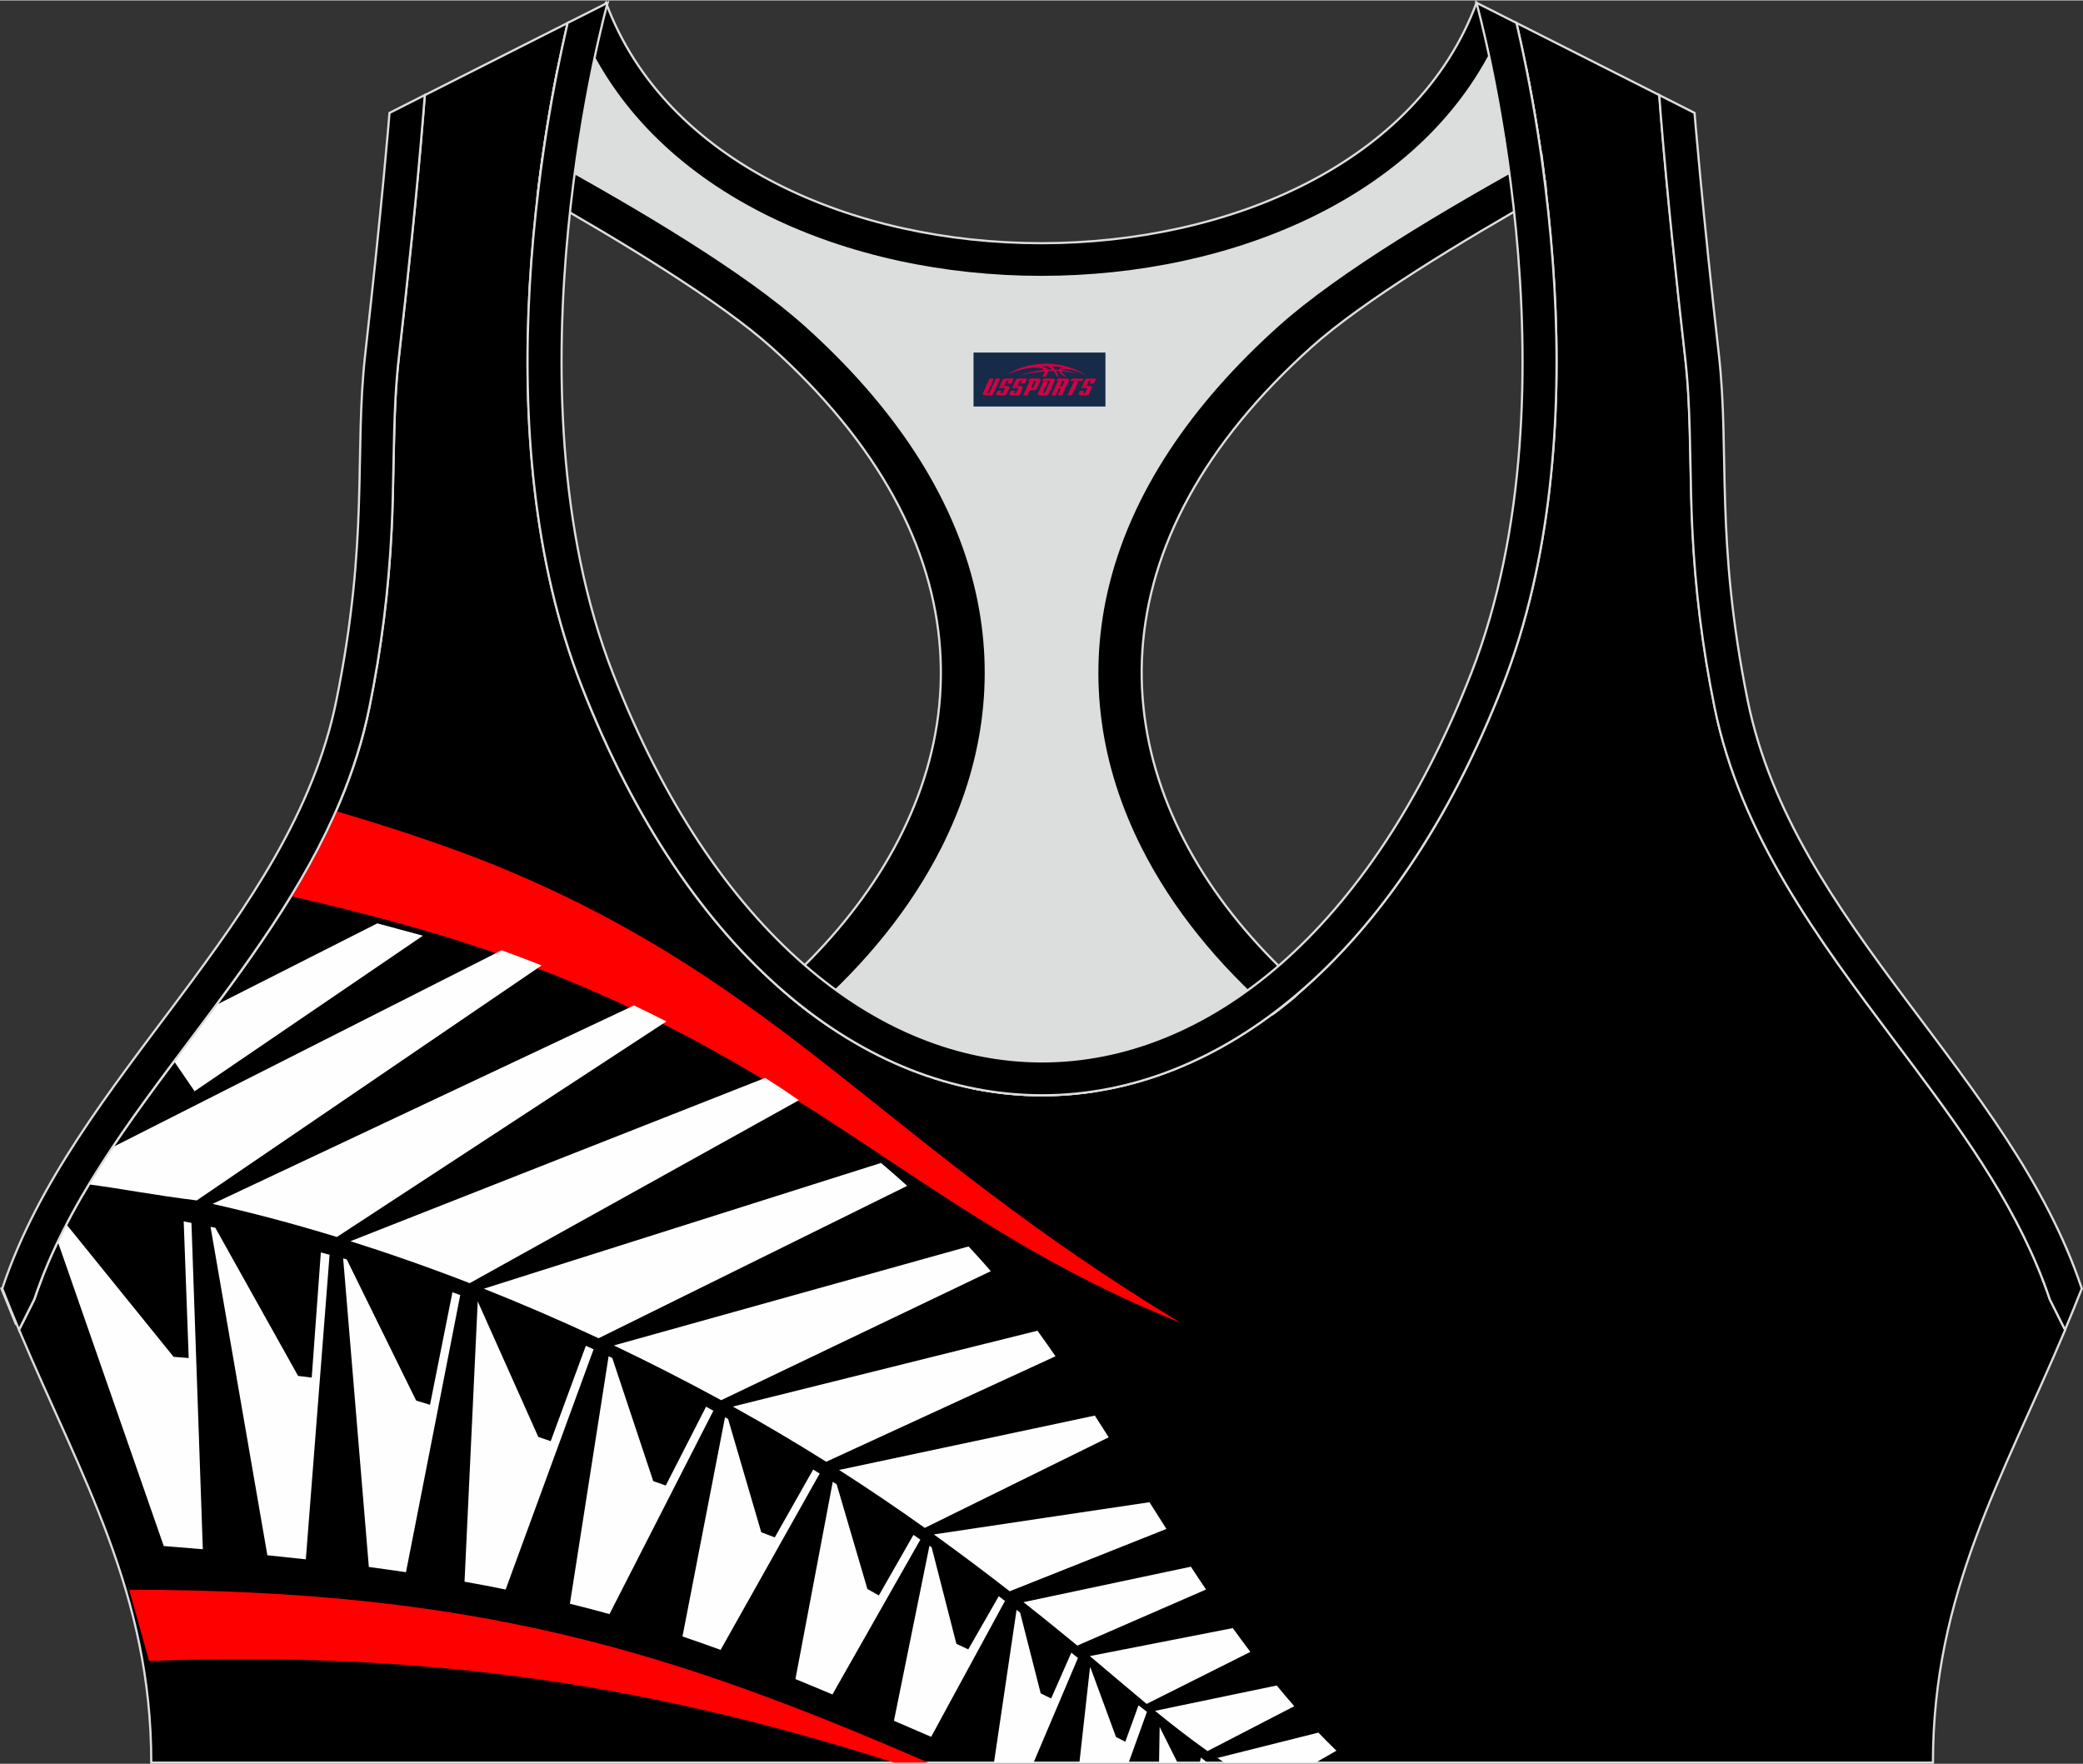 <?xml version="1.0" encoding="utf-8"?>
<!-- Generator: Adobe Illustrator 24.0.1, SVG Export Plug-In . SVG Version: 6.00 Build 0)  -->
<svg xmlns="http://www.w3.org/2000/svg" xmlns:xlink="http://www.w3.org/1999/xlink" version="1.1" id="图层_1" x="0px" y="0px" width="378.8px" height="320.8px" viewBox="0 0 378.95 320.78" enable-background="new 0 0 378.95 320.78" xml:space="preserve">
<rect x="0" y="0" width="378.95" height="320.78" fill="#333333" stroke="none"/>
<g>
	<path fill-rule="evenodd" clip-rule="evenodd" stroke="#DCDDDD" stroke-width="0.4" stroke-miterlimit="22.926" d="M275.89,4.1   l25.98,13.13l0.3,3.74c1.19,14.71,2.78,29.47,4.44,44.13c0.27,2.35,0.45,4.72,0.58,7.08c0.43,7.96,0.33,15.95,0.71,23.93   c0.52,11,1.86,21.69,4.05,32.49c4.71,23.22,18.82,42.1,32.73,60.65c9.62,12.83,19.79,26.21,26.01,41.09   c0.82,1.96,1.57,3.94,2.24,5.95l2.78,5.55c-11.28,26.72-24.06,47.88-24.06,78.74H189.84h-0.52H27.52   c0-30.86-12.78-52.02-24.06-78.74l2.78-5.55c5.76-17.31,17.41-32.6,28.24-47.04c10.28-13.7,20.75-27.66,27.41-43.56   c2.31-5.52,4.13-11.22,5.32-17.09c2.19-10.79,3.53-21.49,4.05-32.49c0.38-7.97,0.28-15.97,0.71-23.93   c0.13-2.37,0.31-4.73,0.58-7.08c1.66-14.66,3.25-29.42,4.44-44.13l0.3-3.74L103.27,4.1c-0.37,1.57-0.71,3.15-1.05,4.71   c-1.78,8.29-3.18,16.69-4.21,25.1c-2.93,23.86-3.13,49.43,2.32,72.94c1.4,6.05,3.2,12.02,5.46,17.81   c38.8,99.35,128.77,99.35,167.57,0c2.26-5.79,4.06-11.76,5.46-17.81c5.45-23.5,5.26-49.08,2.32-72.94   c-1.03-8.41-2.43-16.81-4.21-25.1C276.6,7.25,276.25,5.67,275.89,4.1z"/>
	<g>
		<path fill-rule="evenodd" clip-rule="evenodd" fill="#FF0001" d="M214.75,240.54c-53.61-32.36-72.01-61.16-122.74-82.41    c-9.04-3.79-19.75-7.36-30.89-10.65c-2.36,5.35-5.13,10.48-8.18,15.46c14.27,3.31,27.97,6.9,41.72,11.98    C148.53,194.84,168.69,222.11,214.75,240.54z"/>
		<path fill-rule="evenodd" clip-rule="evenodd" fill="#FEFEFE" d="M239.36,320.57h-16.62c-0.42-0.28-0.84-0.56-1.26-0.85    l18.37-4.61l0,0c1.08,1.12,2.17,2.22,3.28,3.29l0,0L239.36,320.57L239.36,320.57z M219.64,320.57h-1.37l0.2-0.92L219.64,320.57    L219.64,320.57z M214.22,320.57h-3.36l0.11-6.49L214.22,320.57L214.22,320.57z M205.33,320.57h-8.96l1.93-17.32l0.1,0.08    l4.63,12.58l1.69,0.86l2.4-6.62l0,0c0.51,0.4,1.03,0.79,1.54,1.18l0,0L205.33,320.57L205.33,320.57z M188.03,320.57h-7.2    l4.11-27.79l0.64,0.49l3.75,14.7l1.9,0.93l3.67-8.33l1.21,0.96L188.03,320.57L188.03,320.57z M10.51,225.79    c0.5-1.05,1.03-2.1,1.57-3.14l19.5,24.1l2.75,0.22l-0.91-24.86c0.47,0.09,0.94,0.18,1.41,0.28l2.07,59.36l0,0    c-2.31-0.2-4.68-0.39-7.11-0.58L10.51,225.79L10.51,225.79z M16.16,215.38c1.38-2.28,2.82-4.53,4.3-6.75l70.8-35.84    c2.47,0.9,4.89,1.82,7.27,2.76L35.79,218.3C28.06,217.34,22.82,216.28,16.16,215.38L16.16,215.38z M31.67,192.99l3.73,5.45    l41.54-28.3l-8.3-2.24l-29.29,14.83c-1.62,2.18-3.24,4.35-4.86,6.51C33.55,190.48,32.61,191.73,31.67,192.99L31.67,192.99z     M38.67,218.93c6.79,1.52,14.37,3.49,22.62,6.02l59.94-39.21c-1.93-0.99-3.9-1.96-5.9-2.91L38.67,218.93L38.67,218.93    L38.67,218.93z M63.75,225.72c6.83,2.15,14.08,4.68,21.7,7.63l59.89-33.28c-1.99-1.38-4.04-2.73-6.13-4.06L63.75,225.72    L63.75,225.72z M88.02,234.36c6.71,2.66,13.69,5.66,20.88,9.01l56.14-27.72c-1.55-1.41-3.14-2.8-4.76-4.17L88.02,234.36    L88.02,234.36L88.02,234.36z M111.68,244.68L111.68,244.68l64.53-18.01c0.61,0.66,1.22,1.31,1.82,1.98    c0.75,0.82,1.48,1.67,2.22,2.52l-49.05,23.47C124.55,251.02,118.04,247.71,111.68,244.68L111.68,244.68z M133.32,255.8l55.42-13.8    c1.1,1.52,2.2,3.07,3.28,4.65l-41.71,19.19l0,0C144.85,262.41,139.2,259.05,133.32,255.8L133.32,255.8z M152.65,267.33    c5.36,3.43,10.55,6.95,15.59,10.54l0,0l33.46-16.48c-0.84-1.32-1.68-2.64-2.52-3.95L152.65,267.33L152.65,267.33L152.65,267.33z     M169.89,279.06c0,0,36.83-5.52,39.23-5.86c1.02,1.62,2.05,3.24,3.08,4.86l0,0l-28.51,11.34l0,0    C179.19,285.9,174.6,282.45,169.89,279.06L169.89,279.06z M186.2,291.38c3.01,2.37,5.98,4.77,8.92,7.19l0.87,0.71l0,0l23.42-10.2    l0,0c-0.93-1.37-1.85-2.76-2.76-4.15l0,0L186.2,291.38L186.2,291.38L186.2,291.38z M198.27,301.19c3.43,2.88,6.84,5.81,10.33,8.7    l18.87-9.46l0,0c-1.08-1.43-2.14-2.87-3.19-4.33l0,0L198.27,301.19L198.27,301.19L198.27,301.19z M210.13,311.15    c3.09,2.52,6.25,4.98,9.55,7.32l15.78-8.16l0,0c-1.08-1.24-2.14-2.49-3.19-3.77L210.13,311.15L210.13,311.15z M63.08,229.03    l12.63,25.68l2.52,0.76l4.08-20.46c0.47,0.16,0.94,0.33,1.42,0.5c0,0.01-9.81,50.21-9.85,50.31c0,0.01-0.01,0.05-0.02,0.11    c-2.19-0.32-4.44-0.64-6.76-0.95l-4.67-56.14L63.08,229.03L63.08,229.03z M84.51,287.66L84.51,287.66l2.4-51l11.02,24.66    l2.26,0.77l6.39-17.35l0.57,0.26l0.84,0.39l-16,43.69l0,0C89.57,288.58,87.08,288.11,84.51,287.66L84.51,287.66z M103.68,291.67    c2.46,0.6,4.85,1.23,7.2,1.88l0,0l18.9-36.99c-0.44-0.25-0.89-0.49-1.33-0.74l-7.33,14.34l-2.28-0.8l-7.45-22.39l-0.08-0.04    l-0.4-0.19l-0.19-0.09L103.68,291.67L103.68,291.67L103.68,291.67z M124.16,297.62c2.33,0.79,4.64,1.6,6.94,2.44l0,0l18.02-32.07    l-0.4-0.25l-0.68-0.43l-0.1-0.06l-6.99,12.35l-2.46-0.94l-6.03-20.6l-0.37-0.21l-0.03-0.02l-0.16-0.09L124.16,297.62    L124.16,297.62L124.16,297.62z M144.71,305.37L144.71,305.37l6.79-35.88l0.71,0.45l5.59,19.04l2.08,1.18l6.3-11.02    c0.42,0.29,0.84,0.57,1.26,0.86l-16,28.17l0,0C149.15,307.21,146.92,306.27,144.71,305.37L144.71,305.37z M162.63,312.96    c2.2,0.95,4.45,1.92,6.77,2.92l13.43-24.72c-0.38-0.29-0.75-0.57-1.13-0.86l-5.55,9.67l-2.16-1.01l-4.5-17.56l-0.4-0.28    L162.63,312.96L162.63,312.96z M48.64,282.85L48.64,282.85L38.3,223.09l0.87,0.18l15.06,26.95l2.48,0.31l1.66-22.77    c0.53,0.14,1.06,0.28,1.59,0.42l-4.32,55.41l0,0C53.36,283.34,51.03,283.09,48.64,282.85z"/>
		<path fill-rule="evenodd" clip-rule="evenodd" fill="#FF0001" d="M168.88,320.57c-46.15-20.01-81.66-31.43-145.37-31.45    l3.61,12.96c51.81-2.02,93.05,4.91,135.5,18.49L168.88,320.57L168.88,320.57z"/>
	</g>
	
		<path fill-rule="evenodd" clip-rule="evenodd" fill="#DCDDDD" stroke="#DCDDDD" stroke-width="0.4" stroke-miterlimit="22.926" d="   M272.83,6.29l4.81,5.93c1.38,6.84,2.5,13.75,3.37,20.66c-23.16,11.23-48.23,28.16-60.89,46.31C187.74,125.59,209.88,155,234.43,180   l-35.08,18.39c-7.43,1.17-14.92,1.01-22.33-0.49l-26.37-11.4c-2.34-1.59-4.64-3.34-6.91-5.24c24.08-18.14,42.84-49.69,20.18-96.74   c-7.93-16.46-34.11-33.18-50.68-43.36c-3.5-2.15-9.7-3.69-15.48-5.29c0.08-0.66,0.15-1.31,0.23-1.97c0.87-7.08,2-14.15,3.39-21.16   l4.64-6.46C132.41,64.98,246.46,64.98,272.83,6.29z"/>
	<path fill-rule="evenodd" clip-rule="evenodd" stroke="#DCDDDD" stroke-width="0.4" stroke-miterlimit="22.926" d="M2.87,240.76   l-2.6-6.42c2.5-0.56,4.91-1.1,7.24-1.61c-0.45,1.18-0.88,2.36-1.28,3.55l-2.1,4.19L2.87,240.76L2.87,240.76z M141.93,179.69   c30.74-27.32,41.6-66.24,11.11-103.39c-3.65-4.45-7.9-8.88-12.77-13.25c-9.24-8.3-27.12-19.14-42.42-27.81   c0.05-0.45,0.11-0.89,0.16-1.34c0.23-1.9,0.49-3.79,0.76-5.69c17.71,9.72,36.87,21.12,47.76,30.89   c15.63,14.03,27.05,30.34,31.16,48.5c3.58,15.81,1.29,31.74-6.29,46.7c-5.55,10.96-13.75,21.06-23.88,29.93   C145.63,182.82,143.77,181.31,141.93,179.69z"/>
	<path fill-rule="evenodd" clip-rule="evenodd" stroke="#DCDDDD" stroke-width="0.4" stroke-miterlimit="22.926" d="M376,240.76   l2.6-6.42c-2.39-0.54-4.7-1.05-6.93-1.54l0.01,0.03l0.01,0.03l0.02,0.05v0.01l0.02,0.04l0.02,0.05v0.01l0.02,0.05l0.01,0.03   l0.01,0.02l0.04,0.11l0.02,0.05l0,0l0.02,0.05l0.02,0.04v0.01l0.02,0.05l0.01,0.03l0.01,0.03l0.02,0.05v0.01l0.02,0.04l0.02,0.05   l0,0l0.02,0.05l0.01,0.03l0.01,0.02l0.03,0.07l0.01,0.04l0.02,0.05l0,0l0.02,0.05l0.02,0.04V234l0.02,0.05l0.01,0.03l0.01,0.03   l0.02,0.05v0.01l0.02,0.04l0.02,0.05l0,0l0.02,0.05l0.01,0.04l0.01,0.02l0.02,0.05l0.01,0.02l0.01,0.03l0.02,0.05l0,0l0.02,0.05   l0.02,0.04v0.01l0.02,0.05l0.01,0.03l0.01,0.03l0.02,0.05v0.01l0.01,0.04l0.02,0.05l0,0l0.02,0.05l0.01,0.04l0.01,0.02l0.02,0.05   l0.01,0.02l0.01,0.03l0.02,0.05v0.01l0.02,0.05l0.02,0.05v0.01l0.02,0.05l0.01,0.03l0.01,0.02l0.02,0.05l0.01,0.01l0.01,0.04   l0.02,0.05l0,0l0.02,0.05l0.01,0.04l0.01,0.02l0.02,0.05l0.01,0.02l0.01,0.03l0.02,0.05v0.01l0.02,0.05l0.02,0.05v0.01l0.02,0.05   l0.01,0.03l0.01,0.02l0.02,0.05l0.01,0.02l0.01,0.04l0.02,0.06l2.14,4.27L376,240.76L376,240.76z M237.08,179.82   c-30.84-27.32-41.79-66.31-11.25-103.51c3.65-4.45,7.9-8.88,12.77-13.25c9.3-8.35,27.32-19.27,42.69-27.96v-0.02v-0.02v-0.02v-0.01   v-0.01V35v-0.02v-0.02v-0.02v-0.02V34.9v-0.02v-0.02v-0.02l-0.01-0.06v-0.02v-0.02v-0.02l-0.08-0.67v-0.02v-0.02v-0.04v-0.02v-0.02   v-0.02v-0.02v-0.02l-0.01-0.09l-0.01-0.09l-0.02-0.18v-0.03l-0.01-0.06l-0.01-0.09l-0.01-0.09l-0.01-0.09l-0.01-0.06v-0.03   l-0.01-0.09l-0.01-0.09l-0.01-0.09L281,32.72l0,0l-0.01-0.09l-0.01-0.09l-0.01-0.09l-0.01-0.09v-0.03l-0.01-0.06l-0.01-0.09   l-0.01-0.09L280.92,32l-0.01-0.06V31.9l-0.01-0.09l-0.01-0.09l-0.01-0.09l-0.01-0.09v-0.01l-0.01-0.09l-0.01-0.09l-0.01-0.09   l-0.01-0.09v-0.02l-0.01-0.07l-0.01-0.09l-0.01-0.09l-0.01-0.09l-0.01-0.05l-0.01-0.04l-0.01-0.09l-0.01-0.09l-0.01-0.09   l-0.01-0.08v-0.01l-0.01-0.09l-0.01-0.09l-0.01-0.09L280.69,30v-0.02l-0.01-0.07l-0.01-0.09l-0.01-0.09l-0.01-0.09l-0.01-0.05   l-0.01-0.04l-0.01-0.09l-0.01-0.09l-0.01-0.09l-0.01-0.08v-0.01l-0.01-0.09l-0.01-0.09l-0.01-0.09l-0.01-0.09v-0.02l-0.01-0.07   l-0.01-0.09l-0.01-0.09l-0.01-0.09l-0.01-0.05l-0.01-0.04l-0.01-0.09l-0.01-0.09l-0.01-0.09c-17.79,9.75-37.07,21.21-48.02,31.04   c-15.63,14.03-27.05,30.34-31.16,48.5c-3.58,15.81-1.29,31.74,6.29,46.7c5.57,11,13.82,21.14,24.01,30.05   c0.44-0.33,0.88-0.66,1.32-1c0.5-0.39,0.99-0.78,1.49-1.18c0.39-0.31,0.77-0.63,1.16-0.95C236,180.76,236.54,180.29,237.08,179.82z   "/>
	<path fill-rule="evenodd" clip-rule="evenodd" stroke="#DCDDDD" stroke-width="0.4" stroke-miterlimit="22.926" d="M268.62,0.42   l4.21,5.87c-26.37,58.69-140.42,58.69-166.79,0l4.21-5.87C131.85,58.75,247.02,58.75,268.62,0.42z"/>
	<path fill-rule="evenodd" clip-rule="evenodd" stroke="#DCDDDD" stroke-width="0.4" stroke-miterlimit="22.926" d="M267.64,122.43   c20.46-52.38,0.97-122,0.97-122l7.27,3.67c0.37,1.57,0.71,3.15,1.05,4.71c1.78,8.29,3.18,16.69,4.21,25.1   c2.93,23.86,3.13,49.43-2.32,72.94c-1.4,6.05-3.2,12.02-5.46,17.81c-38.8,99.35-128.77,99.35-167.57,0   c-2.26-5.79-4.06-11.76-5.46-17.81c-5.45-23.5-5.26-49.08-2.32-72.94c1.03-8.41,2.43-16.81,4.21-25.1   c0.34-1.56,0.68-3.14,1.05-4.71l7.27-3.67c0,0-19.48,69.62,0.97,122C148.27,216.54,230.89,216.53,267.64,122.43L267.64,122.43z    M301.86,17.22l6.42,3.25c0,0,1.34,16.7,4.42,43.93c2.01,17.83-0.7,33.62,5.25,62.96c8.26,40.69,47.89,68.25,60.78,106.98   c-1,2.55-2.02,5.04-3.05,7.49l-2.78-5.55c-0.67-2.01-1.42-4-2.24-5.95c-6.22-14.88-16.38-28.26-26.01-41.09   c-13.91-18.55-28.02-37.43-32.73-60.65c-2.19-10.79-3.53-21.49-4.05-32.49c-0.38-7.97-0.28-15.97-0.71-23.93   c-0.13-2.37-0.31-4.73-0.58-7.08c-1.66-14.66-3.25-29.42-4.44-44.13L301.86,17.22L301.86,17.22z M3.46,241.83   c-1.03-2.45-2.05-4.94-3.05-7.49c12.89-38.73,52.52-66.29,60.78-106.98c5.96-29.34,3.24-45.13,5.25-62.96   c3.08-27.23,4.42-43.93,4.42-43.93l6.42-3.25l-0.3,3.74c-1.19,14.71-2.78,29.47-4.44,44.13c-0.27,2.35-0.45,4.72-0.58,7.08   c-0.43,7.96-0.33,15.95-0.71,23.93c-0.52,11-1.86,21.69-4.05,32.49c-1.19,5.87-3.01,11.57-5.32,17.09   c-6.66,15.9-17.13,29.86-27.41,43.56C23.65,203.68,12,218.97,6.24,236.28L3.46,241.83z"/>
	
</g>
<g id="tag_logo">
	<rect y="64.06" fill="#162B48" width="24" height="9.818" x="177.11"/>
	<g>
		<path fill="#D30044" d="M193.07,67.25l0.005-0.011c0.131-0.311,1.085-0.262,2.351,0.071c0.715,0.24,1.44,0.54,2.193,0.9    c-0.218-0.147-0.447-0.289-0.682-0.42l0.011,0.005l-0.011-0.005c-1.478-0.845-3.218-1.418-5.1-1.62    c-1.282-0.115-1.658-0.082-2.411-0.055c-2.449,0.142-4.68,0.905-6.458,2.095c1.26-0.638,2.722-1.075,4.195-1.336    c1.467-0.18,2.476-0.033,2.771,0.344c-1.691,0.175-3.469,0.633-4.555,1.075c1.156-0.338,2.967-0.665,4.647-0.813    c0.016,0.251-0.115,0.567-0.415,0.96h0.475c0.376-0.382,0.584-0.725,0.595-1.004c0.333-0.022,0.66-0.033,0.971-0.033    C191.9,67.69,192.11,68.04,192.31,68.43h0.262c-0.125-0.344-0.295-0.687-0.518-1.036c0.207,0,0.393,0.005,0.567,0.011    c0.104,0.267,0.496,0.66,1.058,1.025h0.245c-0.442-0.365-0.753-0.753-0.835-1.004c1.047,0.065,1.696,0.224,2.885,0.513    C194.89,67.51,194.15,67.34,193.07,67.25z M190.63,67.16c-0.164-0.295-0.655-0.485-1.402-0.551    c0.464-0.033,0.922-0.055,1.364-0.055c0.311,0.147,0.589,0.344,0.84,0.589C191.17,67.14,190.9,67.15,190.63,67.16z M192.61,67.21c-0.224-0.016-0.458-0.027-0.715-0.044c-0.147-0.202-0.311-0.398-0.502-0.6c0.082,0,0.164,0.005,0.24,0.011    c0.72,0.033,1.429,0.125,2.138,0.273C193.1,66.81,192.72,66.97,192.61,67.21z"/>
		<path fill="#D30044" d="M180.03,68.79L178.86,71.34C178.68,71.71,178.95,71.85,179.43,71.85l0.873,0.005    c0.115,0,0.251-0.049,0.327-0.175l1.342-2.891H181.19L179.97,71.42H179.8c-0.147,0-0.185-0.033-0.147-0.125l1.156-2.504H180.03L180.03,68.79z M181.89,70.14h1.271c0.36,0,0.584,0.125,0.442,0.425L183.13,71.6C183.03,71.82,182.76,71.85,182.53,71.85H181.61c-0.267,0-0.442-0.136-0.349-0.333l0.235-0.513h0.742L182.06,71.38C182.04,71.43,182.08,71.44,182.14,71.44h0.18    c0.082,0,0.125-0.016,0.147-0.071l0.376-0.813c0.011-0.022,0.011-0.044-0.055-0.044H181.72L181.89,70.14L181.89,70.14z M182.71,70.07h-0.78l0.475-1.025c0.098-0.218,0.338-0.256,0.578-0.256H184.43L184.04,69.63L183.26,69.75l0.262-0.562H183.23c-0.082,0-0.12,0.016-0.147,0.071L182.71,70.07L182.71,70.07z M184.3,70.14L184.13,70.51h1.069c0.06,0,0.06,0.016,0.049,0.044    L184.87,71.37C184.85,71.42,184.81,71.44,184.73,71.44H184.55c-0.055,0-0.104-0.011-0.082-0.06l0.175-0.376H183.9L183.67,71.52C183.57,71.71,183.75,71.85,184.02,71.85h0.916c0.24,0,0.502-0.033,0.605-0.251l0.475-1.031c0.142-0.3-0.082-0.425-0.442-0.425H184.3L184.3,70.14z M185.11,70.07l0.371-0.818c0.022-0.055,0.06-0.071,0.147-0.071h0.295L185.66,69.74l0.791-0.115l0.387-0.845H185.39c-0.24,0-0.48,0.038-0.578,0.256L184.34,70.07L185.11,70.07L185.11,70.07z M187.51,70.53h0.278c0.087,0,0.153-0.022,0.202-0.115    l0.496-1.075c0.033-0.076-0.011-0.12-0.125-0.12H186.96l0.431-0.431h1.522c0.355,0,0.485,0.153,0.393,0.355l-0.676,1.445    c-0.06,0.125-0.175,0.333-0.644,0.327l-0.649-0.005L186.9,71.85H186.12l1.178-2.558h0.785L187.51,70.53L187.51,70.53z     M190.1,71.34c-0.022,0.049-0.06,0.076-0.142,0.076h-0.191c-0.082,0-0.109-0.027-0.082-0.076l0.944-2.051h-0.785l-0.987,2.138    c-0.125,0.273,0.115,0.415,0.453,0.415h0.72c0.327,0,0.649-0.071,0.769-0.322l1.085-2.384c0.093-0.202-0.06-0.355-0.415-0.355    h-1.533l-0.431,0.431h1.38c0.115,0,0.164,0.033,0.131,0.104L190.1,71.34L190.1,71.34z M192.82,70.21h0.278    c0.087,0,0.158-0.022,0.202-0.115l0.344-0.753c0.033-0.076-0.011-0.12-0.125-0.12h-1.402l0.425-0.431h1.527    c0.355,0,0.485,0.153,0.393,0.355l-0.529,1.124c-0.044,0.093-0.147,0.18-0.393,0.18c0.224,0.011,0.256,0.158,0.175,0.327    l-0.496,1.075h-0.785l0.54-1.167c0.022-0.055-0.005-0.087-0.104-0.087h-0.235L192.05,71.85h-0.785l1.178-2.558h0.785L192.82,70.21L192.82,70.21z M195.39,69.3L194.21,71.85h0.785l1.184-2.558H195.39L195.39,69.3z M196.9,69.23l0.202-0.431h-2.1l-0.295,0.431    H196.9L196.9,69.23z M196.88,70.14h1.271c0.36,0,0.584,0.125,0.442,0.425l-0.475,1.031c-0.104,0.218-0.371,0.251-0.605,0.251    h-0.916c-0.267,0-0.442-0.136-0.349-0.333l0.235-0.513h0.742L197.05,71.38c-0.022,0.049,0.022,0.06,0.082,0.06h0.18    c0.082,0,0.125-0.016,0.147-0.071l0.376-0.813c0.011-0.022,0.011-0.044-0.049-0.044h-1.069L196.88,70.14L196.88,70.14z     M197.69,70.07H196.91l0.475-1.025c0.098-0.218,0.338-0.256,0.578-0.256h1.451l-0.387,0.845l-0.791,0.115l0.262-0.562h-0.295    c-0.082,0-0.12,0.016-0.147,0.071L197.69,70.07z"/>
	</g>
</g>
</svg>